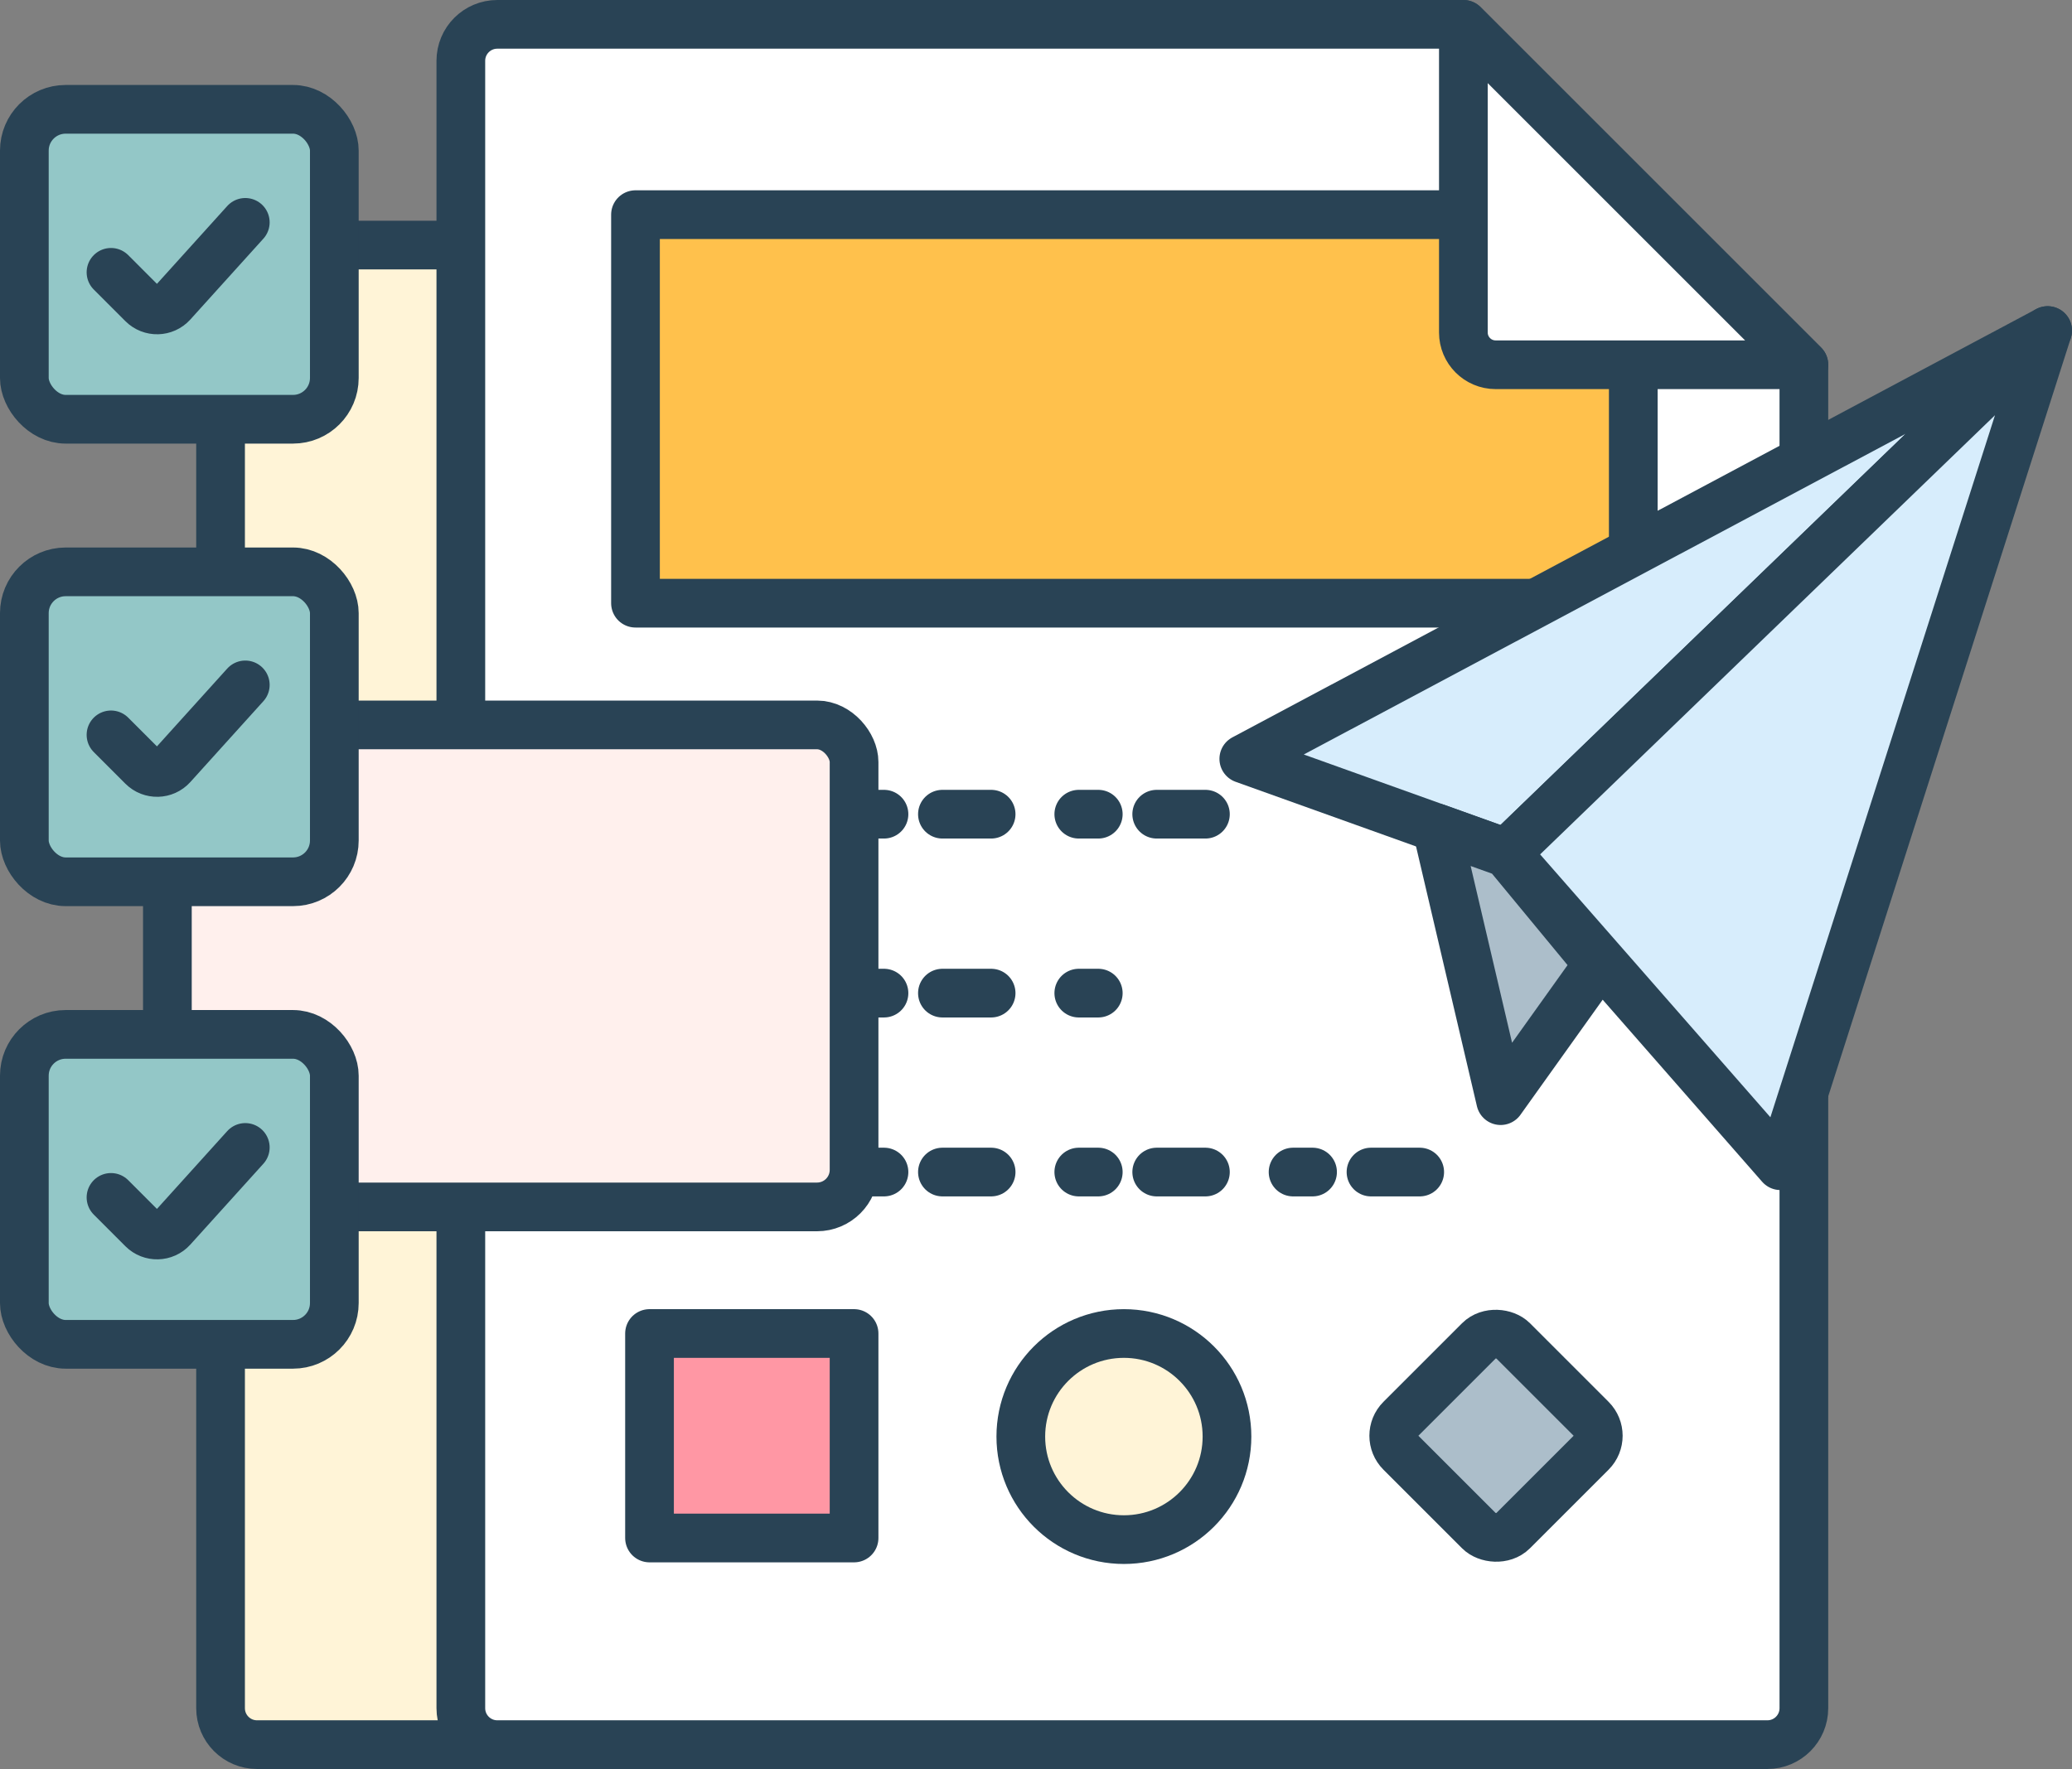 <?xml version="1.0" encoding="UTF-8"?>
<svg id="Layer_2" data-name="Layer 2" xmlns="http://www.w3.org/2000/svg" width="361.234" height="308.491" viewBox="0 0 361.234 308.491">
  <rect x="0" y="0" width="361.234" height="308.491" fill="#808080" stroke="none"/>
  <defs>
    <style>
      .cls-1 {
        fill: #fff4d7;
      }

      .cls-1, .cls-2, .cls-3, .cls-4, .cls-5, .cls-6, .cls-7, .cls-8, .cls-9, .cls-10, .cls-11, .cls-12 {
        stroke-width: 8.491px;
      }

      .cls-1, .cls-2, .cls-4, .cls-5, .cls-6, .cls-7, .cls-9, .cls-10, .cls-11, .cls-12 {
        stroke: #294355;
      }

      .cls-2 {
        fill: #ff97a4;
      }

      .cls-2, .cls-3, .cls-4, .cls-5, .cls-6, .cls-7, .cls-8, .cls-9, .cls-10, .cls-11, .cls-12 {
        stroke-linecap: round;
      }

      .cls-2, .cls-3, .cls-5, .cls-6, .cls-7, .cls-8, .cls-9, .cls-10, .cls-11, .cls-12 {
        stroke-linejoin: round;
      }

      .cls-3, .cls-8 {
        stroke: #294355;
      }

      .cls-3, .cls-10 {
        fill: #acbeca;
      }

      .cls-4, .cls-6 {
        fill: none;
      }

      .cls-5 {
        fill: #fff4d7;
      }

      .cls-6 {
        stroke-dasharray: 3.396 10.189 8.491 15.283;
      }

      .cls-7 {
        fill: #fff;
      }

      .cls-8 {
        fill: #fff0ed;
      }

      .cls-9 {
        fill: #93c7c7;
      }

      .cls-11 {
        fill: #ffc14c;
      }

      .cls-12 {
        fill: #d7edfc;
      }
    </style>
  </defs>
  <g id="Layer_1-2" data-name="Layer 1">
    <g>
      <path class="cls-5" d="M191.525,42.735H44.81c-3.511,0-6.357,2.846-6.357,6.357v248.797c0,3.511,2.846,6.357,6.357,6.357h192.348c3.511,0,6.357-2.846,6.357-6.357V94.482l-51.99-51.747Z"/>
      <g>
        <path class="cls-7" d="M255.126,4.245H86.7c-3.511,0-6.357,2.846-6.357,6.357v287.286c0,3.511,2.846,6.357,6.357,6.357h221.432c3.511,0,6.357-2.846,6.357-6.357V63.609L255.126,4.245Z"/>
        <rect class="cls-11" x="110.791" y="37.433" width="173.958" height="67.756"/>
        <line class="cls-6" x1="113.359" y1="141.986" x2="214.276" y2="141.986"/>
        <line class="cls-6" x1="113.359" y1="173.189" x2="198.993" y2="173.189"/>
        <line class="cls-6" x1="113.359" y1="204.392" x2="249.937" y2="204.392"/>
        <path class="cls-7" d="M260.751,63.609h53.739L255.126,4.245v53.739c0,3.107,2.518,5.625,5.625,5.625Z"/>
        <path class="cls-1" d="M213.913,250.521c0,9.926-8.046,17.972-17.972,17.972s-17.972-8.046-17.972-17.972,8.046-17.972,17.972-17.972,17.972,8.046,17.972,17.972Z"/>
        <rect class="cls-3" x="247" y="236.564" width="27.632" height="27.632" rx="4.121" ry="4.121" transform="translate(-100.654 257.759) rotate(-45)"/>
        <rect class="cls-2" x="113.238" y="232.548" width="35.661" height="35.661"/>
      </g>
      <rect class="cls-8" x="29.181" y="126.416" width="119.718" height="84.057" rx="6.459" ry="6.459"/>
      <g>
        <g>
          <rect class="cls-9" x="4.245" y="19.064" width="54.042" height="54.048" rx="7.199" ry="7.199"/>
          <path class="cls-4" d="M19.351,47.491l5.509,5.511c1.445,1.446,3.807,1.386,5.177-.131l12.728-14.093"/>
        </g>
        <g>
          <rect class="cls-9" x="4.245" y="99.725" width="54.042" height="54.048" rx="7.199" ry="7.199"/>
          <path class="cls-4" d="M19.351,128.152l5.509,5.511c1.445,1.446,3.807,1.386,5.177-.131l12.728-14.093"/>
        </g>
        <g>
          <rect class="cls-9" x="4.245" y="180.386" width="54.042" height="54.048" rx="7.199" ry="7.199"/>
          <path class="cls-4" d="M19.351,208.813l5.509,5.511c1.445,1.446,3.807,1.386,5.177-.131l12.728-14.093"/>
        </g>
      </g>
      <g>
        <polygon class="cls-12" points="356.988 57.642 216.845 132.338 262.648 148.752 356.988 57.642"/>
        <polygon class="cls-12" points="356.988 57.642 310.407 203.287 262.648 148.752 356.988 57.642"/>
        <polygon class="cls-10" points="250.48 144.391 261.621 191.941 278.639 168.116 262.648 148.752 250.48 144.391"/>
      </g>
    </g>
  </g>
</svg>